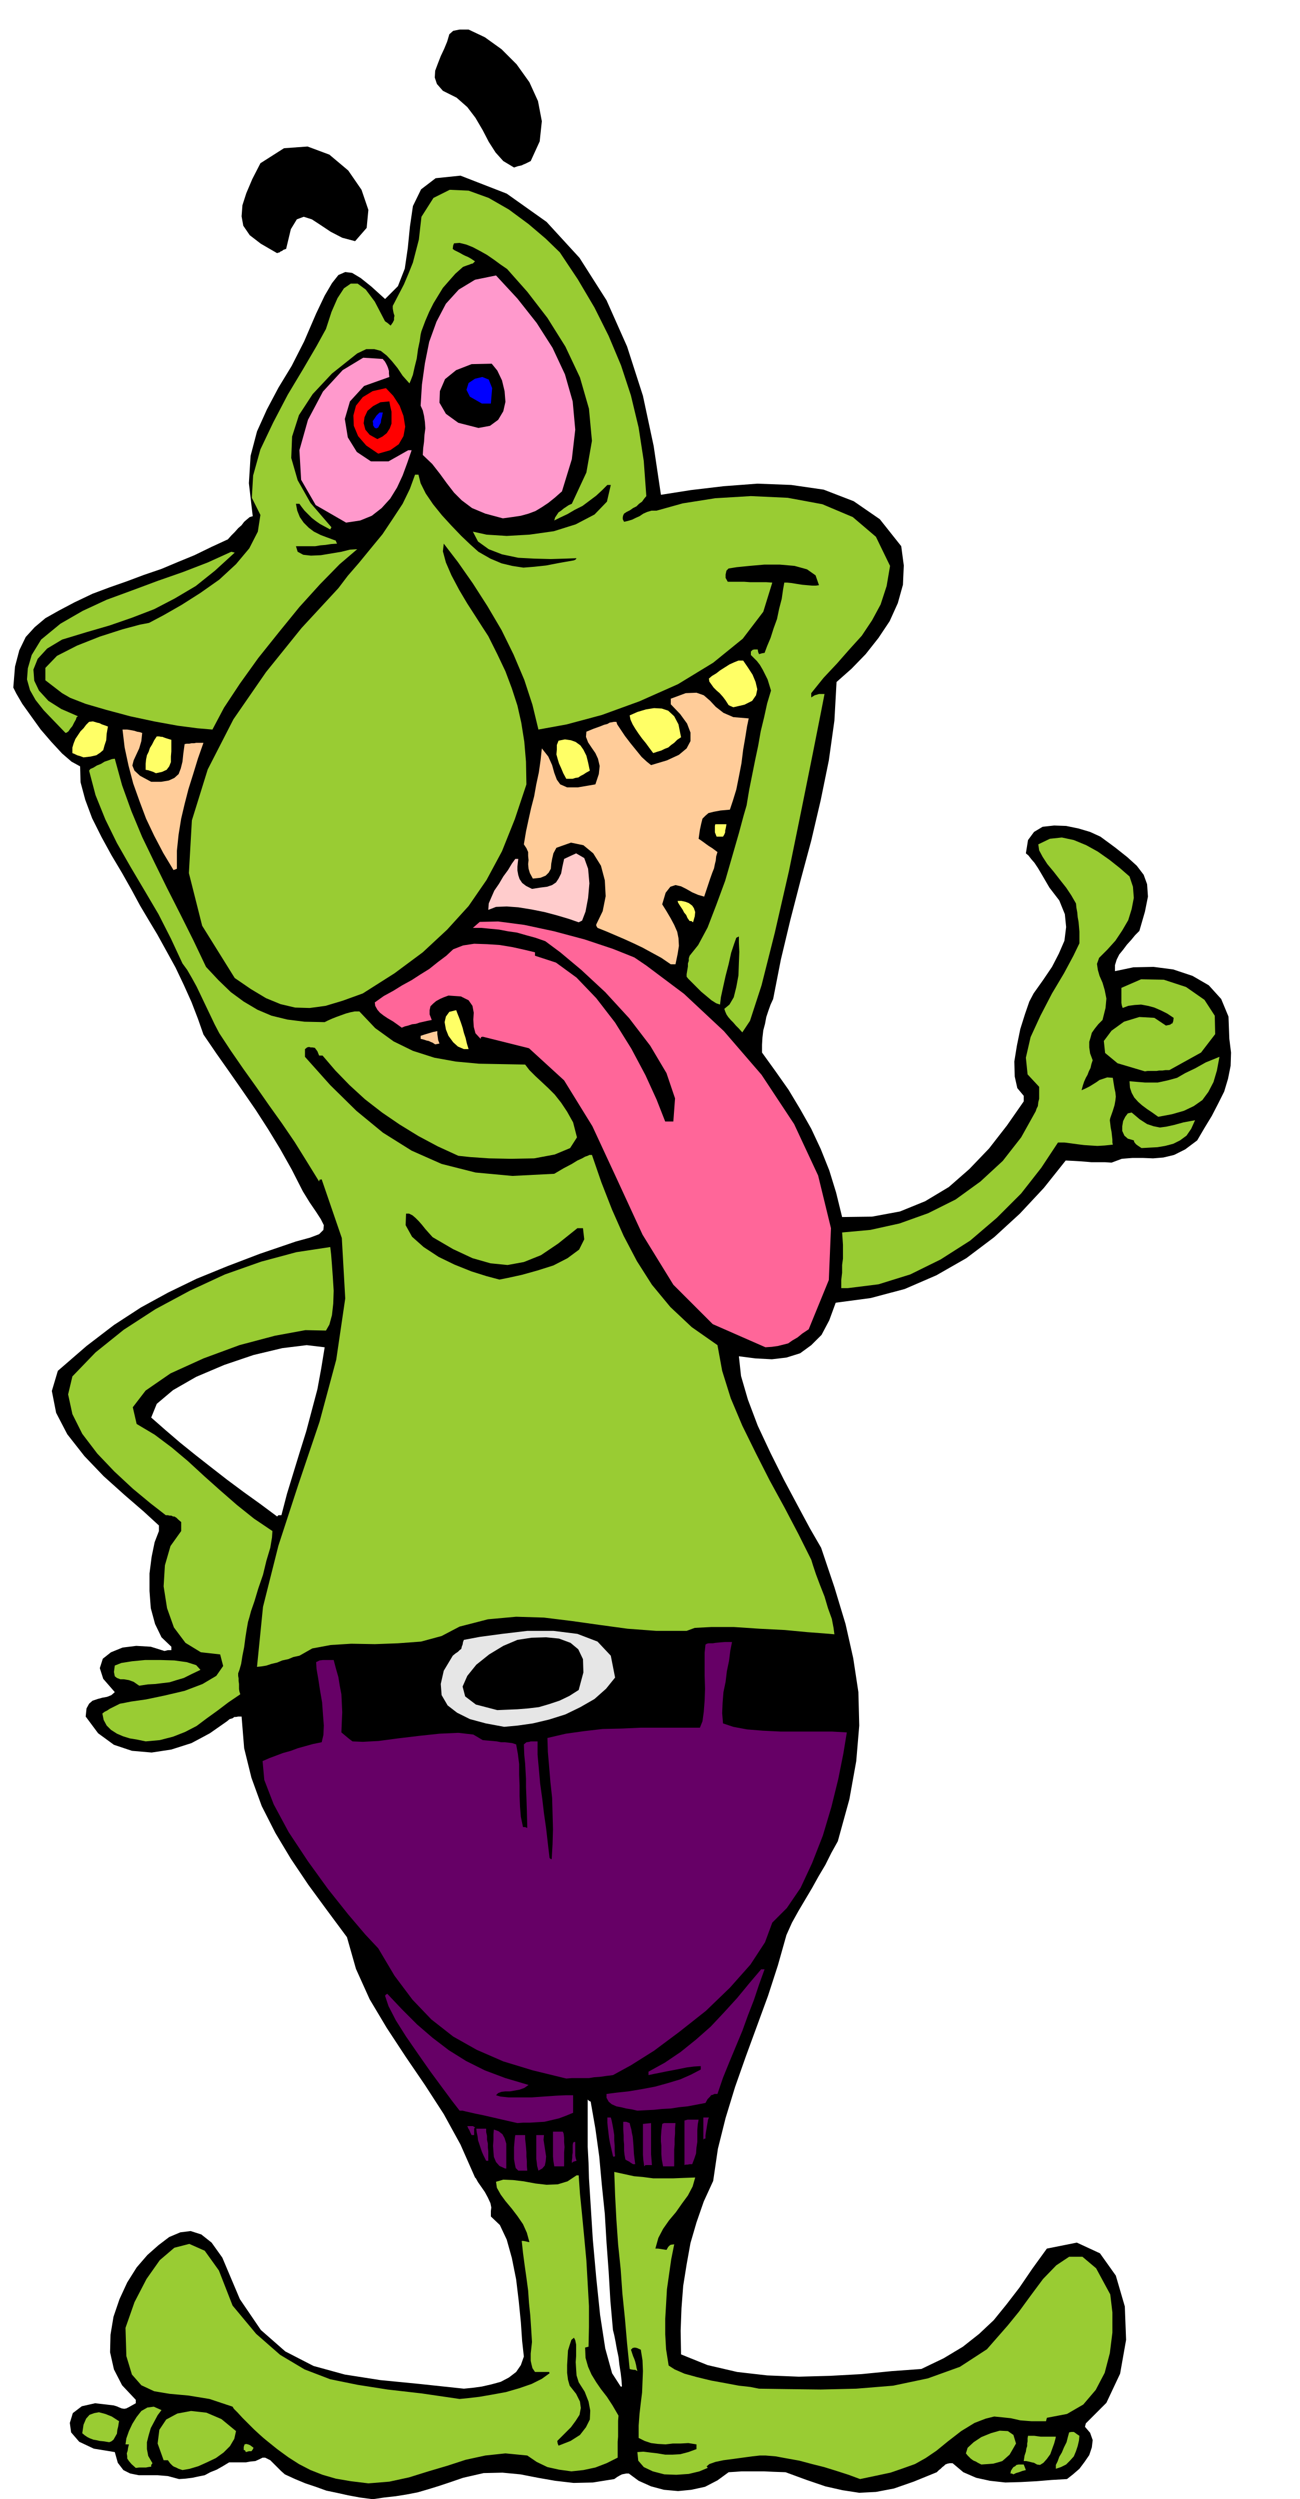 <svg xmlns="http://www.w3.org/2000/svg" width="490.455" height="942.733" fill-rule="evenodd" stroke-linecap="round" preserveAspectRatio="none" viewBox="0 0 3035 5834"><style>.brush1{fill:#000}.pen1{stroke:none}.brush2{fill:#9c3}.brush3{fill:#606}.brush6{fill:#ff6}.brush7{fill:#fc9}.brush11{fill:#00f}</style><path d="m870 5834-30-4-27-5-27-6-24-5-25-9-24-8-24-10-24-11-9-8-6-6-7-7-6-6-6-6-6-3-6-3h-6l-8 4-9 4-11 1-11 2h-39l-15 9-14 8-15 6-13 7-15 3-14 3-16 2-15 1-26-7-24-2h-44l-20-4-16-8-13-17-7-25-49-8-34-16-19-22-3-22 7-23 21-16 31-7 43 5 7 2 7 3 5 2 6 1 5-1 6-3 7-4 9-5v-8l-32-34-19-37-9-40 1-41 7-42 14-41 18-39 22-35 25-29 26-23 25-19 26-11 24-3 25 8 24 19 25 35 41 97 49 72 57 50 66 34 73 20 83 13 92 9 103 11 20-2 22-3 22-5 22-6 19-10 17-13 11-16 7-20-4-36-3-44-5-50-6-50-10-50-12-43-16-34-21-20v-13l1-8-2-10-6-13-7-13-9-13-7-10-5-9-2-2-34-77-39-71-44-68-45-66-44-67-40-67-32-71-21-74-46-62-44-60-41-61-36-60-32-63-24-66-17-69-6-74h-8l-5 1h-4l-4 3-7 2-6 5-40 28-43 23-47 15-46 7-46-4-42-14-37-27-29-39 2-19 6-11 8-7 12-4 11-3 11-2 10-4 8-7-27-31-8-25 7-22 19-15 27-11 32-4 34 2 32 10 8-2h8v-8l-23-22-15-31-10-37-3-40v-41l5-39 7-34 10-26v-13l-36-33-44-38-49-44-45-47-40-51-26-50-10-51 14-47 67-58 64-49 63-41 64-35 66-32 71-29 76-29 85-29 33-9 21-8 10-10 1-11-7-14-11-17-15-22-16-26-26-51-27-48-28-46-29-45-31-45-30-43-31-44-30-44-13-37-15-39-18-40-19-40-22-40-21-38-21-35-19-32-20-37-22-39-25-42-23-42-22-44-16-43-11-41-1-37-20-11-22-19-25-27-25-29-23-32-20-28-14-24-7-14 4-49 10-38 15-31 21-23 25-21 32-18 36-19 42-20 40-15 40-14 40-15 41-14 38-16 39-16 39-19 39-18 8-9 8-8 8-9 8-7 6-8 7-6 6-5 7-2-9-77 4-64 15-57 23-51 27-51 31-51 29-57 28-65 20-42 17-29 15-19 16-7 16 2 20 12 25 20 32 29 30-30 16-41 7-48 5-50 7-48 19-39 34-26 58-6 108 42 93 66 77 84 63 99 48 108 37 115 25 117 17 114 70-11 76-9 79-6 79 3 76 11 70 27 61 42 50 63 6 45-2 45-12 43-19 42-26 39-30 38-33 34-35 31-5 90-13 93-19 93-22 94-25 93-24 93-22 92-18 92-6 13-5 14-5 15-3 16-4 15-2 17-1 17v18l31 43 31 44 27 45 26 46 22 47 20 50 16 52 14 57 70-1 65-12 59-24 55-33 48-42 46-48 42-54 39-56v-13l-15-18-6-27-1-35 6-37 8-39 11-35 10-29 10-19 22-31 21-31 16-31 13-30 4-32-3-30-13-32-23-30-7-12-7-12-7-12-6-10-8-12-7-8-7-9-6-5 5-31 14-19 20-12 27-3 28 1 29 6 27 8 24 11 34 25 29 23 22 20 16 21 8 22 2 29-7 35-13 45-10 10-9 11-10 11-9 12-9 11-6 12-4 13v14l43-9 47-1 46 6 45 15 38 22 29 32 17 41 2 52 4 32-1 31-6 30-9 30-14 28-15 29-17 28-17 29-28 21-26 13-25 6-24 2-24-1h-24l-25 2-24 9-15-1h-32l-11-1-13-1-16-1-20-1-51 64-56 60-60 55-65 49-70 40-74 32-79 21-82 11-15 41-18 34-24 24-26 19-32 10-34 4-38-2-39-5 5 46 16 55 23 61 30 64 31 62 32 60 29 54 26 45 31 92 26 86 18 80 12 79 2 78-7 83-16 89-27 98-15 27-14 28-16 27-15 27-16 27-16 27-15 27-13 29-20 71-23 71-26 71-26 71-25 71-22 72-18 72-11 75-22 48-17 49-14 48-9 50-8 50-4 52-2 53 1 55 62 25 69 16 70 8 74 3 73-2 73-4 71-7 69-5 52-25 45-27 38-30 34-32 30-37 30-39 30-44 34-47 70-14 54 25 37 52 21 72 3 78-14 79-32 68-48 48-1 4-1 4 12 14 6 17-2 17-6 18-11 16-12 16-15 13-14 11-35 2-36 3-37 2-36 1-36-4-32-7-30-13-25-21h-7l-5 1-5 2-3 3-4 3-4 4-4 3-5 5-54 22-46 16-42 8-39 2-39-6-40-9-44-15-49-18-28-1-22-1h-53l-14 1-16 1-26 19-29 15-32 7-31 3-33-3-30-8-29-13-23-17h-6l-5 1-5 1-4 2-7 4-7 5-50 8-45 1-43-5-40-7-41-8-42-4-44 1-48 11-29 10-27 9-26 8-24 7-26 5-25 4-27 3-27 4zm579-263h3l-1-15-2-17-3-19-2-18-4-19-3-17-3-15-3-12-6-68-4-68-5-68-4-67-7-68-6-66-9-65-11-63-4-2-3-3v110l1 19 1 19 1 36 4 63 5 80 8 89 9 87 12 78 16 58 20 31zM647 3540l3-3h7l13-50 15-49 15-49 15-48 13-49 13-49 9-49 8-49-42-5-57 7-67 16-68 23-66 28-54 31-38 32-13 32 33 29 35 30 36 29 37 29 36 28 39 29 39 28 39 29z" class="pen1 brush1"/><path d="m860 5797-41-5-35-6-31-9-28-11-27-14-25-16-26-19-26-21-6-5-9-8-13-12-13-13-14-14-11-12-9-9-3-5-54-18-49-8-44-4-36-6-30-14-22-25-13-43-2-66 21-60 28-54 31-44 34-29 35-9 36 16 33 46 32 82 55 66 56 49 57 34 60 23 64 13 70 11 79 9 89 13 20-2 26-3 29-5 33-6 31-9 29-10 24-12 18-13-1-3h-33l-6-9-2-8-2-9v-17l1-9 1-9 1-9-2-32-2-30-3-29-2-29-4-30-4-28-4-30-3-28h3l6 1 4 1 5 1-6-22-9-20-13-19-13-17-15-18-11-15-9-16-2-14 17-5 23 1 25 3 27 5 26 3 26-1 23-7 21-14h5l3 43 5 50 5 52 5 54 3 53 3 53v49l-1 46-4 1-4 1 1 24 6 21 8 18 11 18 11 16 14 18 13 20 14 24-1 12v37l-1 12v37l-26 13-26 10-28 6-28 3-29-4-27-6-25-12-22-15-51-5-47 5-46 10-43 14-44 13-45 14-46 10-49 4zm1148-10-27-10-28-9-29-9-28-7-30-8-28-5-27-5-24-2h-13l-18 2-22 3-22 3-23 3-19 4-14 5-7 6h2l1 3-19 8-25 6-29 2-28-1-27-7-21-10-13-15-2-20 14-1 16 2 17 2 18 3h17l18-1 19-5 19-7v-11l-19-3-18 1h-18l-17 2-18-1-16-2-15-5-14-7v-29l2-27 3-26 3-24 1-25 1-25-1-25-4-25-9-4-5-1-5 1-4 4 1 3 2 6 2 6 3 7 2 6 2 8 1 6 2 8-5-3h-4l-6-1-3-1-6-59-5-58-6-59-4-57-6-58-4-57-3-57-2-55 23 5 23 5 22 2 23 3h47l24-1 27-1-6 21-11 21-14 19-14 20-16 19-14 20-11 21-7 25h6l7 1 6 1 7 1 4-7 3-3 3-2 8-1-7 35-5 35-5 35-2 35-2 34v36l2 35 6 38 14 9 23 10 29 8 33 8 33 6 32 6 27 3 20 4 66 1 78 1 83-2 86-7 81-17 75-27 63-41 49-56 26-32 27-37 29-39 31-32 30-20h31l32 27 33 61 5 42v47l-6 48-12 46-21 40-29 34-38 22-47 9-1 4-1 4h-34l-26-2-22-5-19-2-20-2-20 5-26 10-31 19-31 24-27 22-25 17-25 14-28 10-29 10-33 7-38 8zm358-11-4-2h-3l1-6 3-5 3-4 4-2 3-3 5-1h12l2 5 3 8-8 2-8 3-7 2-6 3z" class="pen1 brush2"/><path d="m426 5766-9-3-6-3-5-2-3-2-6-6-5-7h-10l-14-39 4-32 16-24 26-14 32-6 36 4 35 15 34 28-4 18-10 17-15 15-18 13-21 10-20 9-20 6-17 3zm2039-3v-9l4-8 4-11 6-10 5-12 6-12 3-12 3-11 5-1h6l3 2 4 3 6 4-1 11-3 13-4 12-5 12-9 10-9 9-12 6-12 4zm-2148-2-10-9-6-7-4-6v-5l-1-7 2-6 1-7 2-8h-8l2-14 6-17 8-17 10-16 11-14 14-8 15-2 18 8-9 12-8 15-8 15-5 17-4 16v16l3 16 10 17-3 4v4l-7 1-5 1h-16l-8 1zm1974-8-8-4-5-3-5-2-3-2-4-3-3-3-4-4-4-5 4-13 14-13 18-12 22-9 21-6 19 1 13 9 6 20-8 14-7 12-9 8-8 7-10 3-11 3-13 1-15 1zm130 0-7-4-5-1-4-1-4-1-5-1h-6l2-13 3-9 1-7 2-6v-6l1-5v-7l1-6h15l7 1 8 1h35l-1 5-3 11-4 11-5 14-8 11-8 9-8 5-7-1zm-1847-29-2-4-3-1v-7l2-6 4-1 4 1 5 2 8 6-2 4-3 4h-6l-7 2z" class="pen1 brush2"/><path d="m1304 5709-2-5-1-6 17-17 15-15 11-15 9-14 3-16-2-15-9-18-15-19-4-14-2-16v-18l1-17 1-17 4-13 4-12 6-5 3 6 2 10v27l-1 14 1 16 1 15 5 16 14 22 9 23 4 21-1 21-9 18-14 18-22 14-28 11z" class="pen1 brush1"/><path d="m255 5701-12-2-10-1-9-2-6-1-8-3-6-3-6-4-6-5 3-20 6-14 8-9 11-4 11-2 15 4 15 6 17 11-1 5-1 7-2 8-1 9-4 7-4 7-5 4-5 2z" class="pen1 brush2"/><path d="m1210 5067-6-6-2-9-2-12v-27l1-12 1-11 1-6h23v9l1 9 1 10 1 12v10l1 11v11l1 11h-21zm47 0-3-11-1-9-1-7v-56h18l-1 11 2 13 2 13 2 13-1 11-2 10-6 7-9 5zm-78-5-13-6-8-9-5-12-1-12-1-14 1-14v-13l1-11 11 4 9 7 5 9 4 13v58h-3zm125-5h-10l-2-12-1-11v-58h23l2 5 1 9v10l1 12-1 12v33h-13zm244 0-3-16-1-13v-19l-1-10v-11l1-14 2-16 4-2h27l-1 12v12l-1 13v13l-1 12v39h-26zm-44 0-2-14-1-13v-72l9-1 10-1v73l1 12 1 13h-15l-3 3zm-26-5-5-3-4-3-6-3-3-2-2-11-1-9v-15l-1-10v-11l-1-14v-18h7l8 3 2 8 2 7 1 7 2 9 1 10 1 13 1 18 3 24h-5zm120 2v-104l7-2h26l-2 11-1 13v28l-2 13-1 14-4 12-5 13h-6l-5 1h-4l-3 1zm-263-5v-6l1-6v-6l1-6v-18l1-5 2-2h3v32l1 6 2 6-7 2-4 3zm-200-5-6-12-4-9-3-9-3-9-3-9-1-9-2-9-1-9h23v8l2 9v9l2 9v9l1 9v22h-5zm296-11-4-18-3-13-2-11-1-8-1-9-1-8-1-11v-12h8l2 7 2 10 2 11 2 13v12l1 13v12l1 12-3 2-2-2zm211-38v-52h13l-2 5-1 6-1 6-1 6-1 6-1 6-1 7v7l-4 1-1 2zm-541-11-3-6-2-5-3-5-2-5h13l5 3-2 3v15h-6zm107-28-35-8-26-6-22-5-15-3-13-3-9-2-8-2h-7l-17-22-23-31-28-38-28-40-29-42-24-38-17-33-8-24 1-2 4-3 35 37 35 35 36 31 38 29 40 25 44 22 48 18 54 16-10 7-11 4-11 2-11 2h-11l-9 1-8 3-5 5 10 3 19 2h55l28-2 29-2 22-1h17v41l-17 7-16 6-17 4-17 4-17 1-16 1h-16l-14 1zm280-29-13-3-13-2-12-3-11-2-11-5-7-6-5-9v-9l23-3 28-3 30-5 32-6 29-8 30-9 25-11 23-12v-8l-16 1-16 2-15 3-15 3-16 3-15 3-15 3-14 3v-8l38-21 37-25 36-29 34-30 31-33 31-34 28-34 28-33h8l-13 36-12 36-14 36-13 36-15 36-15 36-15 37-13 38h-7l-4 2-4 1-2 3-6 6-5 9-21 4-21 4-20 2-19 3-20 1-19 2-20 1-19 1z" class="pen1 brush3"/><path d="m1322 4852-78-19-69-21-62-27-55-31-51-40-44-46-42-56-38-64-30-32-40-47-47-59-47-65-45-68-35-65-22-57-4-44 16-7 16-6 16-6 18-5 16-6 18-5 18-5 20-4 4-17 1-22-2-26-2-28-5-29-4-26-4-23-1-16 8-4 8-1h25l5 19 6 21 3 19 4 21 1 20 1 22-1 22-1 25 6 5 6 5 6 5 8 6 24 1 37-2 45-6 50-6 47-5 44-2 35 4 22 13 11 1 12 1 10 1 10 2h9l9 1 8 1 9 3 4 22 3 24v25l1 25v24l1 25 2 24 5 24h5l5 2-1-40-1-31-1-24v-19l-1-18-1-18-2-20-1-25 6-5 7-1 3-1h16v31l3 33 3 34 5 36 4 34 5 35 4 35 4 34 2 2 3 1 2-35 1-35-1-37-1-36-4-37-3-36-3-35-1-32 43-10 43-6 43-5 45-1 43-2h139l6-15 3-22 2-26 1-28-1-31v-53l2-19 3-2 4-1h10l6-1 10-1 12-1h17l-4 20-3 24-5 24-3 25-5 24-2 25-1 24 2 24 24 8 32 6 37 3 41 2h120l35 2-8 49-12 60-16 65-20 67-25 64-27 58-32 47-34 34-17 46-34 52-48 54-56 54-62 49-59 44-54 34-42 23-16 2-14 2-14 1-12 2h-40l-13 1z" class="pen1 brush3"/><path d="m340 4065-19-4-18-3-16-5-14-6-14-9-10-10-7-13-3-15 5-4 6-3 6-4 6-3 6-3 6-3 6-3 6-1 20-4 35-5 43-9 47-11 42-16 32-19 16-23-7-27-45-5-36-22-27-36-16-45-8-51 3-49 13-45 25-35v-21l-7-6-4-4-5-3h-3l-4-2h-4l-4-1h-5l-36-28-41-34-43-40-40-42-35-46-23-46-10-46 10-42 54-56 66-53 74-48 80-43 82-38 85-30 82-22 79-12 2 17 2 25 2 28 2 32-1 30-3 27-6 22-8 14-48-1-71 13-83 22-84 31-77 35-58 40-30 39 9 39 42 25 40 30 38 32 38 35 37 33 39 34 40 32 43 29-1 15-4 24-9 30-8 33-11 32-9 30-8 23-4 15-3 10-3 17-3 19-3 23-4 20-3 19-4 14-3 8v6l1 6v6l1 7v12l1 6 2 6-28 19-25 19-25 18-24 18-27 14-28 11-31 8-33 3z" class="pen1 brush2"/><path d="m665 4059-2-12-1-12-2-13v-13l-1-13 1-12 1-10 4-8 1 21 2 19 1 14 2 12 1 9 1 7 1 5 1 4-5 1-5 1z" class="pen1 brush1"/><path d="m1177 4031-43-8-37-10-30-15-22-17-14-24-2-26 7-31 21-35 6-5 6-4 4-4 4-3 1-5 2-5 1-6 2-5 37-7 52-7 59-7h61l56 7 47 18 31 33 10 51-21 26-27 24-33 19-35 17-38 12-38 9-35 5-32 3z" class="pen1" style="fill:#e6e6e6"/><path d="m1161 3992-50-13-25-19-6-23 11-25 21-26 30-24 33-20 33-14 33-5 34-1 30 3 27 10 18 15 11 23 1 31-11 41-22 14-23 11-24 8-24 7-25 3-25 2-24 1-23 1z" class="pen1 brush1"/><path d="m325 3935-13-9-11-4-12-2h-8l-8-3-5-4-2-10 2-15 15-6 25-4 31-3h35l33 1 29 4 22 7 10 11-21 10-18 9-17 5-16 5-17 2-16 2-18 1-20 3zm275-44 14-140 36-143 47-144 49-145 39-145 21-143-8-141-47-137-5 1-1 4-29-47-28-45-30-44-30-42-30-43-30-42-29-42-27-41-11-21-10-21-11-23-10-21-11-23-11-20-11-19-11-15-27-58-29-57-33-56-32-54-32-56-27-55-23-57-15-57 3-4 7-3 8-5 10-4 8-5 9-3 8-3 7-1 17 62 22 61 25 60 29 60 29 59 31 61 30 60 30 63 29 31 29 28 30 22 32 19 33 14 37 9 40 5 47 1 8-4 9-4 10-4 11-4 11-4 11-3 10-2h11l37 39 43 31 45 22 50 16 50 9 54 5 53 1 55 1 10 13 14 14 14 13 16 15 15 15 15 19 14 21 14 25 9 35-16 25-36 15-48 9-54 1-51-1-44-3-28-3-48-22-45-24-44-27-41-28-40-31-36-33-33-34-30-35h-8l-4-10-6-8-6-1h-4l-3-1h-1l-4 1-5 4v18l59 66 61 60 62 51 67 42 70 31 79 20 86 8 98-5 22-13 19-10 13-8 11-5 7-4 6-2 4-2h6l22 64 25 64 27 61 31 59 35 55 43 52 50 47 60 42 11 60 20 64 27 64 32 65 32 63 35 64 32 61 30 60 4 13 7 21 9 24 11 28 8 27 9 25 4 21 2 15-23-2-40-3-53-5-59-3-60-4h-52l-39 2-19 7h-71l-67-5-66-9-64-9-65-8-65-2-66 6-66 17-42 22-48 13-54 4-54 2-55-1-48 3-43 8-30 17-14 3-12 5-14 3-12 5-13 3-12 4-12 2-10 1z" class="pen1 brush2"/><path d="m1787 3145-123-54-92-92-72-117-59-128-58-125-66-107-82-75-108-27-4 1-1 4-12-13-4-15-1-17 1-16-3-16-9-13-18-9-29-2-11 4-9 4-9 5-7 6-6 6-2 9v10l5 13-10 2-9 2-9 2-9 3-9 1-9 3-8 2-7 3-11-8-10-7-12-7-9-6-9-7-6-7-5-9-1-8 21-15 22-12 21-13 22-12 20-13 21-13 20-16 20-15 16-15 23-9 26-4 30 1 30 2 30 5 27 6 25 6v8l49 16 48 35 46 48 44 57 38 61 33 62 26 57 20 51h19l4-54-20-59-38-64-49-64-56-61-56-52-49-41-35-26-23-8-22-6-21-6-21-3-21-4-21-2-20-2h-20l16-14 43-1 61 8 70 15 71 19 66 22 50 20 28 19 88 66 93 87 88 102 76 115 56 120 30 123-5 121-47 115-15 10-11 9-12 7-10 7-12 3-12 3-14 2-15 1z" class="pen1" style="fill:#f69"/><path d="M1979 3007h-15v-19l2-17v-18l2-15v-32l-1-15-1-14 66-6 68-15 67-24 64-32 58-42 52-48 43-55 34-61 2-6 3-6 1-9 2-8v-28l-27-29-4-39 11-48 23-50 27-52 28-47 22-41 14-29v-27l-1-12-1-11-2-11-1-11-2-11-1-10-11-19-12-18-15-19-14-18-15-18-11-17-8-15-2-14 27-13 28-3 28 6 29 12 27 15 27 19 24 19 23 20 8 24 2 26-5 26-8 26-14 24-16 24-19 21-19 19-5 14 2 14 4 14 7 16 5 17 4 20-2 22-7 28-10 10-8 10-7 10-3 11-3 10v13l2 14 6 16-3 9-2 9-4 8-3 8-4 7-4 9-3 9-3 11 9-4 10-5 8-5 8-5 7-5 9-3 9-3 13 1 2 13 2 12 2 9 1 10-1 9-2 11-4 13-6 17-1 5 1 8 1 9 2 10 1 9 1 9v7l1 5-19 2-17 1-16-1-15-1-16-2-15-2-15-2h-15l-39 59-47 60-57 57-62 53-69 44-71 35-74 23-72 9z" class="pen1 brush2"/><path d="m1166 2987-30-8-35-11-40-16-37-18-35-23-27-24-15-27 1-27h7l8 4 7 6 8 8 7 8 8 10 8 9 9 10 48 28 45 21 42 12 40 4 38-7 40-16 40-27 45-36h13l3 26-12 24-27 20-33 17-38 12-36 10-32 7-20 4z" class="pen1 brush1"/><path d="m2665 2680-9-6-4-3-4-5-1-4-14-4-8-7-5-11v-11l2-12 5-10 6-8 9-2 19 16 17 11 15 5 15 3 15-2 18-4 22-6 27-5-9 20-11 16-15 11-16 8-19 5-18 3-19 1-18 1z" class="pen1 brush2"/><path d="m2704 2607-14-10-12-8-12-9-9-8-9-10-6-11-4-12-1-15 36 3h30l23-5 22-6 19-11 23-11 25-14 32-13-6 32-8 27-12 23-14 19-20 14-23 11-28 8-32 6zm-31-106-64-19-29-24-3-28 18-24 29-21 36-11 35 2 27 18 5-1 5-1 2-2 3-1 2-5 1-8-15-10-14-7-16-7-15-4-16-3-15 1-15 2-13 5-2-6-1-6v-35l46-20 53 1 52 17 43 30 24 37 1 43-33 43-74 41h-9l-7 1h-8l-6 1h-21l-6 1z" class="pen1 brush2"/><path d="m1083 2449-14-6-11-10-11-15-6-15-3-17 3-13 8-11 16-4 3 8 4 10 4 11 4 12 3 12 4 12 3 13 4 13h-11z" class="pen1 brush6"/><path d="m1016 2438-6-4-5-2-4-2-5-1-6-2-8-2v-7l9-3 10-3 10-3 10-2v7l1 7 1 7 3 8-5 1-5 1z" class="pen1 brush7"/><path d="m1733 2410-8-9-7-7-6-7-6-6-6-7-4-6-3-7-2-6 12-10 10-17 6-24 5-27 1-29 1-26-1-22v-14l-6 3-5 14-7 21-6 27-7 27-6 27-5 23-2 17-9-3-11-7-12-10-12-10-12-12-10-10-8-8-4-5v-6l1-6 1-6 1-6v-7l2-6v-6l2-6 20-25 22-41 20-52 21-57 17-59 15-52 11-41 7-24 6-36 7-35 7-35 7-33 6-34 8-33 7-32 9-30-4-13-4-13-6-12-5-10-7-12-7-9-8-8-6-6v-8l4-4 4-1h8l1 6 2 5 7-2 6-1 6-16 8-19 7-22 8-22 5-24 6-23 3-21 3-17h7l10 1 12 2 13 2 11 1 12 1h9l7-1-8-23-20-14-29-8-34-3h-37l-34 3-30 3-19 3-5 5-2 9v8l5 9h38l14 1h38l14 1-21 68-48 63-69 56-82 50-90 40-88 32-82 22-66 12-14-58-19-58-25-59-28-57-33-56-34-53-35-50-33-43-2 18 7 26 13 30 18 34 19 32 20 31 16 25 13 20 21 42 19 40 15 40 13 40 9 40 7 44 4 47 1 53-27 81-30 75-36 67-42 61-50 55-57 53-66 49-74 47-47 17-40 12-37 5-34-1-34-8-34-14-35-21-38-26-76-122-31-123 7-123 37-119 60-117 76-110 83-103 86-93 22-29 26-30 27-33 28-34 24-36 23-35 17-35 12-33h8l5 20 12 24 17 25 21 26 22 24 23 24 21 20 19 17 28 16 26 11 25 6 26 4 25-2 28-3 31-6 34-6 4-2 2-3-27 1-33 1-38-1-38-2-38-8-31-12-25-18-12-23 32 7 47 3 53-3 57-8 51-16 44-23 29-30 9-39h-8l-12 12-14 13-16 12-16 12-18 9-17 10-17 8-14 7 2-7 4-6 4-6 6-4 6-5 6-4 6-4 7-3 34-73 13-74-7-75-21-73-34-72-42-67-47-61-47-53-16-11-15-11-16-11-16-9-17-9-15-6-16-4-13 1-2 5-1 8 4 3 6 3 6 3 7 4 6 3 7 3 7 4 9 6-2 2-3 3-4 1-5 2-6 2-8 3-18 16-15 17-14 16-11 18-11 18-10 20-9 21-9 24-2 8-2 15-4 19-3 22-5 20-4 18-5 13-3 7-16-18-12-18-13-16-12-13-14-11-15-4h-19l-21 10-59 47-45 48-32 49-16 50-2 50 15 52 30 53 49 57-1 1-2 4-13-7-11-6-10-7-9-7-9-9-8-8-7-9-5-7h-8l3 16 6 15 9 13 12 12 12 9 16 8 16 6 19 7 1 3 2 4-14 1-13 2-12 1-12 2h-45l4 13 13 7 18 2 23-1 24-4 24-4 20-5 17-1-41 35-46 47-48 53-48 59-48 60-43 60-37 56-27 51-35-3-46-6-55-10-56-12-56-15-48-14-36-14-19-11-39-30v-29l27-28 47-24 53-21 53-17 41-11 21-4 34-18 42-24 44-28 44-31 39-36 31-37 20-39 6-39-20-40 3-52 17-61 30-63 34-65 36-60 31-53 22-40 13-40 14-32 15-23 16-11h16l19 14 21 28 24 46 6 4 7 6 5-7 3-6v-5l1-5-2-6-1-5-1-6v-6l13-25 13-25 11-26 10-25 7-27 7-27 3-27 3-26 28-44 38-19 44 2 47 17 47 27 46 34 40 34 33 32 42 63 39 66 33 66 29 69 23 70 18 75 12 78 6 82-5 6-5 7-7 5-6 6-8 4-7 5-8 4-6 4-2 4-1 4v5l3 6 9-2 10-3 8-4 9-4 9-6 9-4 10-3h12l61-17 76-12 83-5 86 4 81 15 71 30 54 46 33 68-8 47-14 43-20 37-24 36-29 32-29 33-31 33-29 36v10l8-5 7-2 3-1h13l-8 41-19 96-26 129-30 147-33 144-31 123-27 83-18 27z" class="pen1 brush2"/><path d="m1566 2251-22-15-22-12-22-12-21-10-22-10-21-9-21-9-20-8-3-5v-3l15-31 7-35-2-37-9-34-18-29-23-19-29-6-34 12-7 13-3 13-2 11-1 12-5 9-7 7-12 5-18 2-7-13-3-10-1-11 1-9-1-10v-9l-4-9-6-9 5-30 6-28 6-27 7-27 5-28 6-28 4-28 3-28 15 19 9 20 5 18 6 16 8 11 16 7h25l41-7 8-24 2-19-4-17-6-13-9-13-8-12-5-13 1-12 17-7 14-5 10-4 8-2 5-3 5-1 5-1h6l2 6 8 12 10 15 13 17 13 16 13 16 12 11 10 8 37-11 28-13 18-15 9-17v-20l-8-21-16-22-22-23v-13l35-13 25-1 17 6 15 13 13 14 18 14 23 10 36 3-4 19-4 25-5 29-4 32-6 31-6 30-8 26-7 21-22 2-16 3-12 3-7 6-7 7-3 12-3 14-3 21 6 4 7 5 4 3 7 5 8 5 12 9-3 10-1 10-2 8-2 10-4 10-5 14-6 18-8 24-14-4-14-6-14-8-12-6-13-3-12 4-11 14-8 27 10 16 10 17 8 15 7 16 3 15 1 18-3 19-5 24h-11z" class="pen1 brush7"/><path d="m1351 2153-23-8-27-8-30-8-30-6-31-5-27-2-25 1-18 7 1-15 6-14 7-16 11-16 10-17 11-15 9-15 8-11h7l-1 8-1 10v9l2 11 3 9 6 9 9 7 14 7 19-3 16-2 12-4 9-6 6-9 6-12 3-16 4-18 28-13 19 11 9 25 3 34-3 34-6 32-8 21-8 4z" class="pen1" style="fill:#fcc"/><path d="m1610 2150-5-7-3-7-5-6-3-6-4-6-4-6-3-5-1-4h9l9 2 8 3 8 6 4 6 3 9-1 10-4 14-4-3h-4z" class="pen1 brush6"/><path d="m405 2031-24-40-21-40-19-40-15-40-15-42-11-42-9-42-5-42h11l6 1 6 1 5 1 6 2 6 1 6 2-2 19-5 17-7 15-6 13-3 12 5 12 13 12 26 14h23l18-3 13-6 10-9 5-13 4-16 2-19 3-22 5-1h6l5-1h6l5-1h17l-13 37-11 36-11 35-9 35-8 34-6 37-4 38v42l-5 2-3 1z" class="pen1 brush7"/><path d="m1673 1953-4-10v-15l1-4h26l-1 6-1 5-1 4v4l-2 5-3 5h-15zm-351-135-7-13-5-12-5-11-3-10-3-11 1-11v-11l4-10 15-3 14 2 11 4 11 8 7 10 7 14 4 16 4 19-9 5-6 4-6 3-6 4-7 1-6 2h-15zm-958-13-6-3-6-2-6-2-6-1v-14l1-10 2-10 4-8 3-9 5-8 5-10 6-9h5l5 1h3l5 2 6 2 10 3v27l-1 12v13l-4 10-6 8-11 5-14 3zm-169-37-8-3-7-2-6-3-5-2v-13l3-10 4-10 6-9 6-9 7-7 6-8 7-7 9-1 10 3 5 1 6 3 6 2 8 3-3 17-1 15-4 12-3 11-7 6-9 6-13 3-17 2zm1330-10-9-12-8-11-9-11-8-11-8-12-6-10-5-11-2-10 18-8 20-6 19-3 18 1 15 5 14 13 10 19 6 30-9 6-7 7-7 5-7 6-8 3-8 4-10 3-9 3z" class="pen1 brush6"/><path d="m153 1711-27-28-24-25-19-24-13-23-7-25 2-26 9-31 22-36 45-37 52-30 56-26 60-22 59-22 60-21 57-22 55-25 4 1 4 1-46 42-45 36-49 29-48 25-52 20-52 18-55 16-56 17-35 21-22 24-10 25 2 26 11 23 22 24 30 19 39 17-3 2-2 6-4 7-4 8-5 6-4 6-4 3-3 1z" class="pen1 brush2"/><path d="m1712 1651-7-3-4-2-7-11-6-8-8-9-7-6-7-7-5-7-5-7-1-7 7-6 10-6 9-7 11-7 11-7 11-5 10-4h11l11 16 11 17 7 17 4 17-3 14-9 13-18 9-26 6z" class="pen1 brush6"/><path d="m808 1220-71-41-34-59-4-69 20-71 35-66 46-50 48-29 46 3 1 2 3 3 3 5 3 6 2 5 2 7v6l1 8-59 21-33 36-12 41 7 43 21 34 33 22h41l46-26h8l-10 29-11 30-13 28-16 26-20 22-23 18-27 11-33 5zm366-10-41-11-31-13-24-18-18-18-17-22-16-22-18-23-22-21 1-16 2-15 1-16 2-15-1-15-2-14-3-13-5-11 3-49 7-50 10-50 17-47 22-42 30-33 38-23 49-10 50 54 45 57 37 58 29 62 18 63 6 66-8 69-23 75-17 15-15 12-15 10-15 9-16 6-18 5-20 3-22 3z" class="pen1" style="fill:#f9c"/><path d="m883 1059-28-19-19-22-10-24-1-24 6-23 16-20 23-14 31-7 17 18 15 23 9 24 4 25-4 22-11 19-20 14-28 8z" class="pen1" style="fill:red"/><path d="m881 1025-18-10-10-12-4-15 2-14 7-15 13-11 17-9 21-2 2 11 3 13v28l-4 11-7 11-10 8-12 6z" class="pen1 brush1"/><path d="m875 999-4-6v-5l-1-5 3-4 6-9 7-7h8l-1 3-1 6-2 7-1 8-3 5-3 6-4 2-4-1z" class="pen1 brush11"/><path d="m1117 999-47-12-29-21-15-26 1-27 12-28 26-21 36-14 47-1 13 16 11 23 6 25 2 25-5 22-12 20-19 14-27 5z" class="pen1 brush1"/><path d="m1125 942-28-16-8-16 5-16 15-10 17-4 15 6 8 20-3 36h-21z" class="pen1 brush11"/><path d="m647 591-38-22-26-20-15-22-4-22 2-26 9-28 14-33 19-37 55-35 55-4 51 19 44 37 31 45 16 47-4 42-27 31-30-8-27-14-24-16-20-13-19-6-16 6-14 23-11 46-6 2-4 3-3 1-2 2-4 1-2 1zm553-200-25-15-18-20-16-25-14-27-17-29-19-25-25-22-32-16-14-16-5-15 1-16 6-16 7-18 8-17 7-17 5-17 9-8 10-2 5-1h21l38 18 39 28 35 35 30 42 20 44 9 47-5 47-21 46-6 3-6 3-5 2-4 2-9 2-9 3z" class="pen1 brush1"/></svg>
